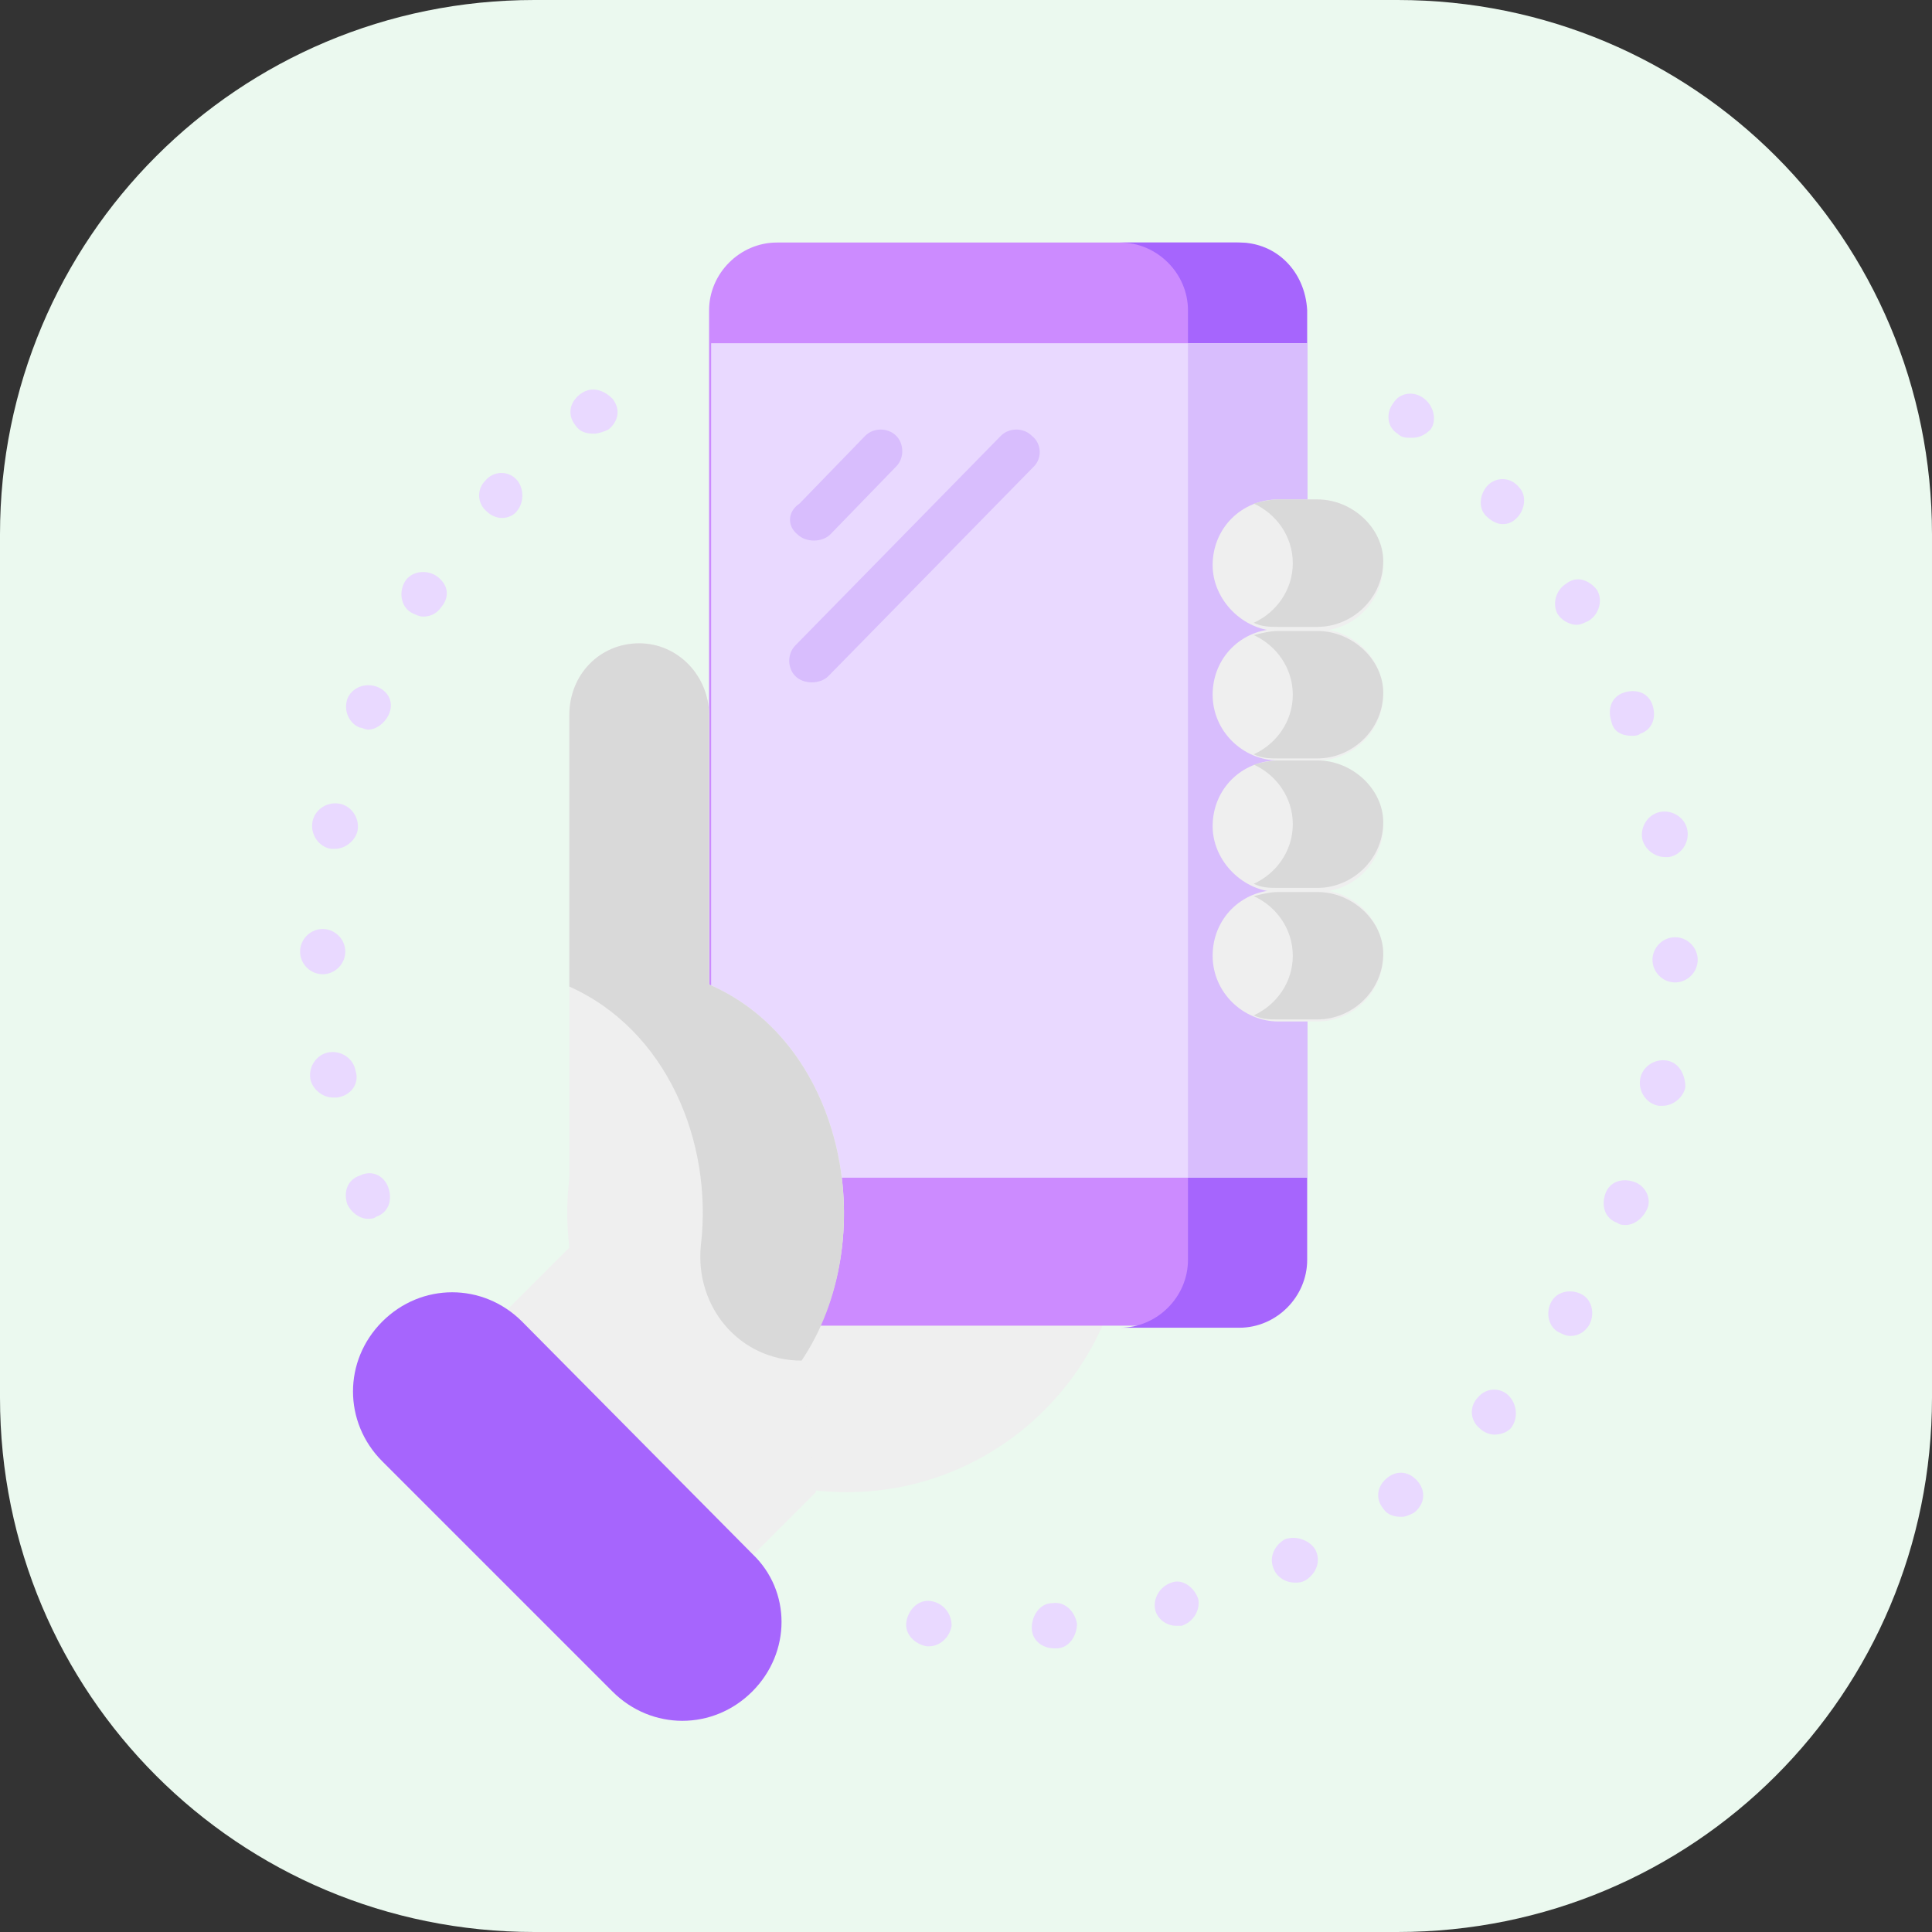 <?xml version="1.0" encoding="utf-8"?>
<!-- Generator: Adobe Illustrator 25.0.1, SVG Export Plug-In . SVG Version: 6.00 Build 0)  -->
<svg version="1.1" id="Layer_1" xmlns="http://www.w3.org/2000/svg" xmlns:xlink="http://www.w3.org/1999/xlink" x="0px" y="0px"
	 viewBox="0 0 94 94" style="enable-background:new 0 0 94 94;" xml:space="preserve">
<rect x="0" y="0" width="94" height="94" fill="#333333" stroke="none"/>
<style type="text/css">
	.st0{fill:#EBF9EF;}
	.st1{fill:#E9D9FF;}
	.st2{fill:#EFEFEF;}
	.st3{fill:#CC8BFF;}
	.st4{fill:#A665FD;}
	.st5{fill:#D8BDFD;}
	.st6{fill:#D9D9D9;}
</style>
<path class="st0" d="M26,0h42c14.4,0,26,11.6,26,26v42c0,14.4-11.6,26-26,26H26C11.6,94,0,82.4,0,68V26C0,11.6,11.6,0,26,0z"/>
<g>
	<path class="st1" d="M21.2,28c-0.5-0.3-1.2-0.2-1.5,0.3c-0.3,0.5-0.2,1.2,0.3,1.5c0.2,0.1,0.4,0.2,0.6,0.2c0.4,0,0.7-0.2,0.9-0.5
		C21.9,29,21.8,28.4,21.2,28z"/>
	<path class="st1" d="M28.2,19.2c-0.5,0.4-0.6,1-0.2,1.5c0.2,0.3,0.5,0.4,0.9,0.4c0.2,0,0.5-0.1,0.7-0.2c0.5-0.4,0.6-1,0.2-1.5
		C29.3,18.9,28.7,18.8,28.2,19.2z"/>
	<path class="st1" d="M18.3,33.4c-0.6-0.2-1.2,0.1-1.4,0.6c-0.2,0.6,0.1,1.2,0.6,1.4c0.1,0,0.3,0.1,0.4,0.1c0.4,0,0.8-0.3,1-0.7
		C19.2,34.2,18.9,33.6,18.3,33.4z"/>
	<path class="st1" d="M25.1,23.3c-0.4-0.4-1.1-0.4-1.5,0.1c-0.4,0.4-0.4,1.1,0.1,1.5c0.2,0.2,0.5,0.3,0.7,0.3c0.3,0,0.6-0.1,0.8-0.4
		l0,0C25.5,24.4,25.5,23.7,25.1,23.3z"/>
	<path class="st1" d="M17.5,57.2c-0.6,0.2-0.8,0.8-0.6,1.4c0.2,0.4,0.6,0.7,1,0.7c0.1,0,0.3,0,0.4-0.1c0.6-0.2,0.8-0.8,0.6-1.4
		C18.7,57.2,18.1,56.9,17.5,57.2z"/>
	<path class="st1" d="M15.7,47.4c0.6,0,1.1-0.5,1.1-1.1c0-0.6-0.5-1.1-1.1-1.1c-0.6,0-1.1,0.5-1.1,1.1
		C14.6,46.9,15.1,47.4,15.7,47.4L15.7,47.4z"/>
	<path class="st1" d="M17.3,52.1c-0.1-0.6-0.7-1-1.3-0.9c-0.6,0.1-1,0.7-0.9,1.3c0.1,0.5,0.6,0.9,1.1,0.9c0.1,0,0.1,0,0.2,0
		C17.1,53.3,17.5,52.7,17.3,52.1z"/>
	<path class="st1" d="M16.1,41.3c0.1,0,0.1,0,0.2,0c0.5,0,1-0.4,1.1-0.9c0.1-0.6-0.3-1.2-0.9-1.3c-0.6-0.1-1.2,0.3-1.3,0.9
		C15.1,40.6,15.5,41.2,16.1,41.3z"/>
	<path class="st1" d="M79.5,57.5c-0.6-0.2-1.2,0-1.4,0.6c-0.2,0.6,0,1.2,0.6,1.4c0.1,0.1,0.3,0.1,0.4,0.1c0.4,0,0.8-0.3,1-0.7
		C80.4,58.4,80.1,57.7,79.5,57.5z"/>
	<path class="st1" d="M77,63c-0.5-0.3-1.2-0.2-1.5,0.3c-0.3,0.5-0.2,1.2,0.3,1.5c0.2,0.1,0.4,0.2,0.6,0.2c0.4,0,0.7-0.2,0.9-0.5
		C77.6,64,77.5,63.3,77,63z"/>
	<path class="st1" d="M76.2,28.4c-0.5,0.3-0.7,1-0.4,1.5c0.2,0.3,0.6,0.5,0.9,0.5c0.2,0,0.4-0.1,0.6-0.2c0.5-0.3,0.7-1,0.4-1.5
		C77.3,28.2,76.7,28,76.2,28.4z"/>
	<path class="st1" d="M81.1,51.6c-0.6-0.1-1.2,0.3-1.3,0.9c-0.1,0.6,0.3,1.2,0.9,1.3c0.1,0,0.1,0,0.2,0c0.5,0,1-0.4,1.1-0.9
		C82,52.3,81.7,51.7,81.1,51.6z"/>
	<path class="st1" d="M79.9,40.8c0.1,0.5,0.6,0.9,1.1,0.9c0.1,0,0.1,0,0.2,0c0.6-0.1,1-0.7,0.9-1.3c-0.1-0.6-0.7-1-1.3-0.9
		C80.2,39.6,79.8,40.2,79.9,40.8z"/>
	<path class="st1" d="M81.5,45.6c-0.6,0-1.1,0.5-1.1,1.1c0,0.6,0.5,1.1,1.1,1.1h0c0.6,0,1.1-0.5,1.1-1.1
		C82.6,46.1,82.1,45.6,81.5,45.6z"/>
	<path class="st1" d="M79.4,35.8c0.1,0,0.3,0,0.4-0.1c0.6-0.2,0.8-0.8,0.6-1.4c-0.2-0.6-0.8-0.8-1.4-0.6c-0.6,0.2-0.8,0.8-0.6,1.4
		C78.5,35.6,78.9,35.8,79.4,35.8z"/>
	<path class="st1" d="M51.2,78L51.2,78c-0.6,0-1,0.6-1,1.2c0,0.6,0.5,1,1.1,1c0,0,0.1,0,0.1,0c0.6,0,1-0.6,1-1.2
		C52.3,78.4,51.8,77.9,51.2,78z"/>
	<path class="st1" d="M57,77c-0.6,0.2-0.9,0.8-0.8,1.3c0.1,0.5,0.6,0.8,1,0.8c0.1,0,0.2,0,0.3,0c0.6-0.2,0.9-0.8,0.8-1.3
		C58.1,77.2,57.5,76.8,57,77z"/>
	<path class="st1" d="M72.4,23.6c-0.4,0.4-0.5,1.1-0.1,1.5c0.2,0.2,0.5,0.4,0.8,0.4c0.3,0,0.5-0.1,0.7-0.3c0.4-0.4,0.5-1.1,0.1-1.5
		C73.5,23.2,72.8,23.2,72.4,23.6z"/>
	<path class="st1" d="M67.5,71.9c-0.5,0.4-0.6,1-0.2,1.5c0.2,0.3,0.5,0.4,0.9,0.4c0.2,0,0.4-0.1,0.6-0.2c0.5-0.4,0.6-1,0.2-1.5
		C68.6,71.6,68,71.5,67.5,71.9z"/>
	<path class="st1" d="M62.5,74.9c-0.5,0.3-0.8,0.9-0.5,1.5c0.2,0.4,0.6,0.6,1,0.6c0.2,0,0.3,0,0.5-0.1c0.5-0.3,0.8-0.9,0.5-1.5
		C63.7,74.9,63,74.7,62.5,74.9z"/>
	<path class="st1" d="M73.4,67.9c-0.4-0.4-1.1-0.4-1.5,0.1c-0.4,0.4-0.4,1.1,0.1,1.5c0.2,0.2,0.5,0.3,0.7,0.3c0.3,0,0.6-0.1,0.8-0.3
		C73.9,69,73.8,68.3,73.4,67.9z"/>
	<path class="st1" d="M69.3,19.4C69.3,19.4,69.3,19.4,69.3,19.4c-0.5-0.4-1.2-0.3-1.5,0.2c-0.4,0.5-0.3,1.2,0.2,1.5
		c0.2,0.2,0.4,0.2,0.7,0.2c0.3,0,0.6-0.1,0.9-0.4C69.9,20.5,69.8,19.8,69.3,19.4z"/>
	<path class="st1" d="M45.3,77.9L45.3,77.9c-0.6-0.1-1.1,0.4-1.2,1c-0.1,0.6,0.4,1.1,1,1.2c0,0,0.1,0,0.1,0c0.5,0,1-0.4,1.1-1
		C46.3,78.5,45.9,78,45.3,77.9z"/>
	<path class="st2" d="M41.2,72.6c7.5,0,13.6-6.1,13.6-13.6c0-7.5-6.1-13.6-13.6-13.6c-7.5,0-13.6,6.1-13.6,13.6
		C27.6,66.5,33.7,72.6,41.2,72.6z"/>
	<path class="st3" d="M60.3,64.5H37.8c-1.8,0-3.3-1.5-3.3-3.3V15.1c0-1.8,1.5-3.3,3.3-3.3h22.4c1.8,0,3.3,1.5,3.3,3.3v46.2
		C63.5,63,62.1,64.5,60.3,64.5z"/>
	<path class="st4" d="M60.3,11.8h-5.8c1.8,0,3.3,1.5,3.3,3.3v46.2c0,1.8-1.5,3.3-3.3,3.3h5.8c1.8,0,3.3-1.5,3.3-3.3V15.1
		C63.5,13.2,62.1,11.8,60.3,11.8L60.3,11.8z"/>
	<path class="st1" d="M34.6,16.7h29v40.6h-29V16.7z"/>
	<path class="st5" d="M57.8,16.7h5.8v40.6h-5.8V16.7z"/>
	<path class="st2" d="M39,66.1c3.9-5.7,2.2-15.3-4.5-18.2V34.8c0-1.9-1.5-3.5-3.4-3.5c-1.9,0-3.4,1.5-3.4,3.5v25.9l-5.1,5.1l11.9,12
		l5.2-5.2"/>
	<path class="st6" d="M34.5,47.9V34.8c0-1.9-1.5-3.5-3.4-3.5c-1.9,0-3.4,1.5-3.4,3.5v13.2c4.7,2.1,7,7.5,6.4,12.6
		c-0.3,3,1.9,5.6,4.9,5.6C42.9,60.4,41.2,50.8,34.5,47.9z"/>
	<path class="st2" d="M59,27.5L59,27.5c0-1.8,1.4-3.2,3.2-3.2h1.9c1.7,0,3.2,1.4,3.2,3.2v0c0,1.7-1.4,3.2-3.2,3.2h-1.9
		C60.5,30.7,59,29.2,59,27.5z"/>
	<path class="st6" d="M64.1,24.3h-1.9c-0.4,0-0.8,0.1-1.2,0.2c1.1,0.5,1.9,1.6,1.9,2.9v0c0,1.3-0.8,2.4-1.9,2.9
		c0.4,0.2,0.8,0.2,1.2,0.2h1.9c1.7,0,3.2-1.4,3.2-3.2v0C67.3,25.7,65.8,24.3,64.1,24.3z"/>
	<path class="st2" d="M59,33.8L59,33.8c0-1.8,1.4-3.2,3.2-3.2h1.9c1.7,0,3.2,1.4,3.2,3.2v0c0,1.7-1.4,3.2-3.2,3.2h-1.9
		C60.5,37,59,35.6,59,33.8z"/>
	<path class="st6" d="M64.1,30.7h-1.9c-0.4,0-0.8,0.1-1.2,0.2c1.1,0.5,1.9,1.6,1.9,2.9v0c0,1.3-0.8,2.4-1.9,2.9
		c0.4,0.2,0.8,0.2,1.2,0.2h1.9c1.7,0,3.2-1.4,3.2-3.2v0C67.3,32.1,65.8,30.7,64.1,30.7z"/>
	<path class="st2" d="M59,40.2L59,40.2c0-1.8,1.4-3.2,3.2-3.2h1.9c1.7,0,3.2,1.4,3.2,3.2v0c0,1.7-1.4,3.2-3.2,3.2h-1.9
		C60.5,43.4,59,41.9,59,40.2z"/>
	<path class="st6" d="M64.1,37h-1.9c-0.4,0-0.8,0.1-1.2,0.2c1.1,0.5,1.9,1.6,1.9,2.9v0c0,1.3-0.8,2.4-1.9,2.9
		c0.4,0.2,0.8,0.2,1.2,0.2h1.9c1.7,0,3.2-1.4,3.2-3.2v0C67.3,38.4,65.8,37,64.1,37z"/>
	<path class="st2" d="M59,46.5L59,46.5c0-1.8,1.4-3.2,3.2-3.2h1.9c1.7,0,3.2,1.4,3.2,3.2v0c0,1.7-1.4,3.2-3.2,3.2h-1.9
		C60.5,49.7,59,48.3,59,46.5z"/>
	<path class="st6" d="M64.1,43.4h-1.9c-0.4,0-0.8,0.1-1.2,0.2c1.1,0.5,1.9,1.6,1.9,2.9v0c0,1.3-0.8,2.4-1.9,2.9
		c0.4,0.2,0.8,0.2,1.2,0.2h1.9c1.7,0,3.2-1.4,3.2-3.2v0C67.3,44.8,65.8,43.4,64.1,43.4z"/>
	<path class="st4" d="M36.6,82.3c-1.9,1.9-4.9,1.9-6.8,0L18.6,71.1c-1.9-1.9-1.9-4.9,0-6.8c1.9-1.9,4.9-1.9,6.8,0l11.2,11.3
		C38.5,77.4,38.5,80.4,36.6,82.3z"/>
	<path class="st5" d="M38.8,26c0.2,0.2,0.5,0.3,0.8,0.3c0.3,0,0.6-0.1,0.8-0.3l3.2-3.3c0.4-0.4,0.4-1.1,0-1.5
		c-0.4-0.4-1.1-0.4-1.5,0l-3.2,3.3C38.3,24.9,38.3,25.6,38.8,26z"/>
	<path class="st5" d="M50.2,21.2c-0.4-0.4-1.1-0.4-1.5,0l-10,10.2c-0.4,0.4-0.4,1.1,0,1.5c0.2,0.2,0.5,0.3,0.8,0.3
		c0.3,0,0.6-0.1,0.8-0.3l10-10.2C50.7,22.3,50.7,21.6,50.2,21.2z"/>
</g>
</svg>
